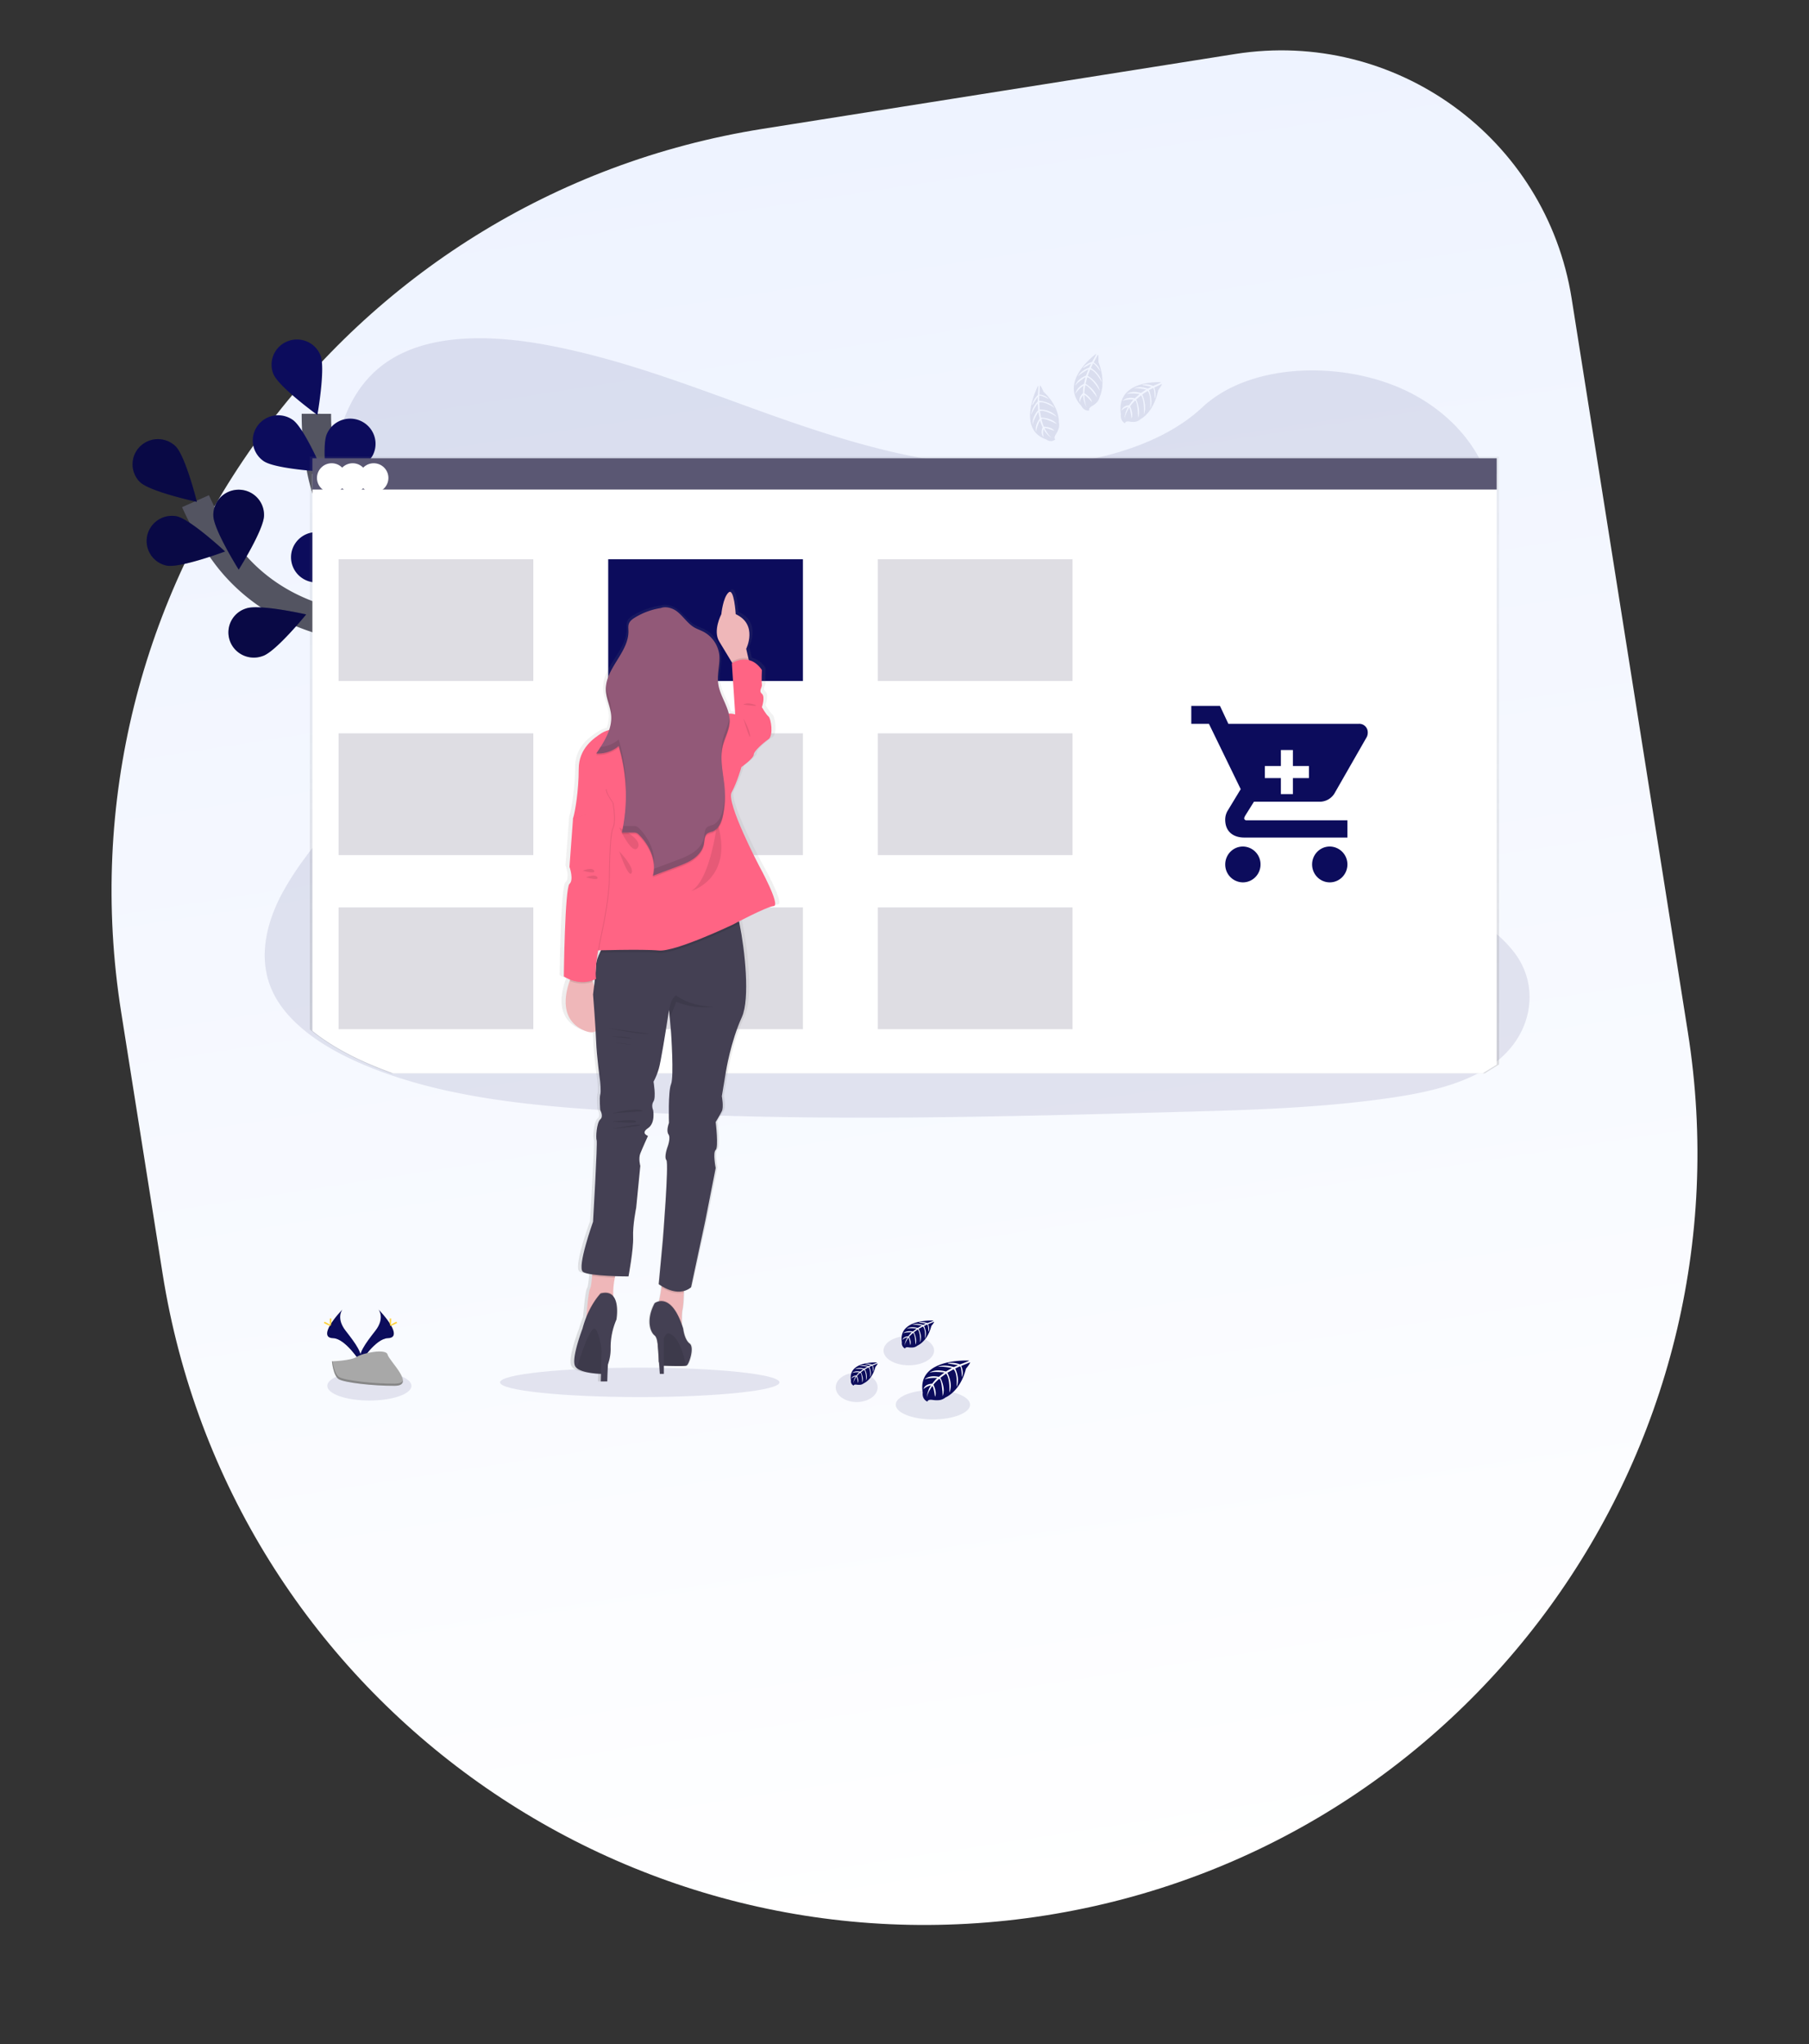 <?xml version="1.0" encoding="UTF-8"?> <svg xmlns="http://www.w3.org/2000/svg" viewBox="0 0 123 139"><rect x="0" y="0" width="123" height="139" fill="#333333" stroke="none"/><defs><linearGradient id="a" x1="50%" x2="50%" y1="0%" y2="100%"><stop offset="0%" stop-color="#EEF3FF"></stop><stop offset="100%" stop-color="#FFF"></stop></linearGradient><linearGradient id="b" x1="49.999%" x2="49.999%" y1="100%" y2="0%"><stop offset="0%" stop-color="gray" stop-opacity=".25"></stop><stop offset="54%" stop-color="gray" stop-opacity=".12"></stop><stop offset="100%" stop-color="gray" stop-opacity=".1"></stop></linearGradient><linearGradient id="c" x1="50.014%" x2="50.014%" y1="99.998%" y2="-.009%"><stop offset="0%" stop-color="gray" stop-opacity=".25"></stop><stop offset="54%" stop-color="gray" stop-opacity=".12"></stop><stop offset="100%" stop-color="gray" stop-opacity=".1"></stop></linearGradient></defs><g fill="none" fill-rule="evenodd"><path fill="url(#a)" d="M61.5 8H94c11.046 0 20 8.954 20 20v50.5c0 28.995-23.505 52.5-52.5 52.5S9 107.495 9 78.5v-18C9 31.505 32.505 8 61.5 8z" transform="rotate(-9 61.5 69.5)"></path><g transform="translate(9 23)"><path fill="#0C0C5C" fill-rule="nonzero" d="M92.697 49.23c-.086.061-.164.121-.247.18-.308.216-.63.411-.966.584-1.753.918-3.914 1.366-6.019 1.67-4.721.684-9.54.817-14.34.947-12.968.354-25.968.707-38.905-.108-5.11-.321-10.334-.86-14.966-2.509a26.3 26.3 0 0 1-1.953-.78c-1.29-.576-2.53-1.277-3.56-2.114-.969-.785-1.754-1.687-2.224-2.712-.979-2.135-.46-4.533.657-6.626.464-.847.988-1.66 1.567-2.434.863-1.178 1.814-2.323 2.682-3.5 3.089-4.185 5.105-9.48 2.253-13.774-.82-1.233-2.003-2.316-2.671-3.603-.852-1.647-.786-3.476-.515-5.252.035-.226.072-.45.111-.67.463-2.634 1.333-5.472 4.018-7.117C20.407-.296 24.366-.21 27.827.397c5.38.954 10.345 2.94 15.361 4.734 5.017 1.793 10.265 3.432 15.779 3.608 4.868.155 10.547-1.01 13.778-4.037 3.138-2.94 9.037-3.164 13.29-1.388 2.918 1.219 5.095 3.415 6.013 5.885.186.496.32 1.01.4 1.533.073.478.097.962.071 1.445a7.509 7.509 0 0 1-.071.708c-.71 4.874-5.824 8.719-8.933 13.073-1.519 2.126-2.591 4.68-1.547 6.974 1.593 3.494 7.133 4.737 10.478 7.337a7.818 7.818 0 0 1 1.644 1.675c1.623 2.314 1.024 5.44-1.393 7.286z" opacity=".1"></path><path stroke="#535461" stroke-width="2" d="M22.317 27.988s-3.979-7.002-9.975-9.018c-2.517-.847-4.713-2.44-6.215-4.616a20.487 20.487 0 0 1-1.834-3.274"></path><path fill="#0C0C5C" fill-rule="nonzero" d="M.522 9.784c.684.655 3.866 1.342 3.866 1.342S3.609 7.99 2.924 7.331a1.733 1.733 0 0 0-2.423.05 1.704 1.704 0 0 0 .021 2.406v-.003zm1.801 5.676c.933.184 3.979-.961 3.979-.961s-2.375-2.212-3.309-2.396a1.723 1.723 0 0 0-1.99 1.353 1.712 1.712 0 0 0 1.32 2.004zm6.552 6.145c.9-.31 2.942-2.824 2.942-2.824s-3.173-.72-4.072-.41a1.704 1.704 0 0 0-.605 2.938 1.735 1.735 0 0 0 1.73.296h.005zm6.013 3.537c.939-.154 3.382-2.289 3.382-2.289s-3.004-1.242-3.944-1.089a1.713 1.713 0 0 0-1.42 1.968 1.722 1.722 0 0 0 1.982 1.41zM8.952 12.048c0 .945-1.721 3.687-1.721 3.687s-1.725-2.74-1.726-3.686a1.71 1.71 0 0 1 .85-1.514 1.738 1.738 0 0 1 1.747 0c.539.314.864.894.85 1.514v-.001zm6.98 4.232c-.285.901-2.755 3.006-2.755 3.006s-.82-3.131-.539-4.037a1.726 1.726 0 0 1 2.137-1.051 1.709 1.709 0 0 1 1.15 2.074l.007.008zm6.214 5.028c-.126.937-2.202 3.426-2.202 3.426s-1.341-2.945-1.211-3.882a1.72 1.72 0 0 1 1.934-1.442c.934.124 1.594.97 1.483 1.898h-.004z"></path><path fill="#000" fill-rule="nonzero" d="M.522 9.784c.684.655 3.866 1.342 3.866 1.342S3.609 7.99 2.924 7.331a1.733 1.733 0 0 0-2.423.05 1.704 1.704 0 0 0 .021 2.406v-.003zm1.801 5.676c.933.184 3.979-.961 3.979-.961s-2.375-2.212-3.309-2.396a1.723 1.723 0 0 0-1.99 1.353 1.712 1.712 0 0 0 1.32 2.004zm6.552 6.145c.9-.31 2.942-2.824 2.942-2.824s-3.173-.72-4.072-.41a1.704 1.704 0 0 0-.605 2.938 1.735 1.735 0 0 0 1.73.296h.005zm6.013 3.537c.939-.154 3.382-2.289 3.382-2.289s-3.004-1.242-3.944-1.089a1.713 1.713 0 0 0-1.42 1.968 1.722 1.722 0 0 0 1.982 1.41zM8.952 12.048c0 .945-1.721 3.687-1.721 3.687s-1.725-2.74-1.726-3.686a1.71 1.71 0 0 1 .85-1.514 1.738 1.738 0 0 1 1.747 0c.539.314.864.894.85 1.514v-.001zm6.98 4.232c-.285.901-2.755 3.006-2.755 3.006s-.82-3.131-.539-4.037a1.726 1.726 0 0 1 2.137-1.051 1.709 1.709 0 0 1 1.15 2.074l.007.008zm6.214 5.028c-.126.937-2.202 3.426-2.202 3.426s-1.341-2.945-1.211-3.882a1.72 1.72 0 0 1 1.934-1.442c.934.124 1.594.97 1.483 1.898h-.004z" opacity=".25"></path><path stroke="#535461" stroke-width="2" d="M22.088 27.849s-.778-8.003-5.44-12.26c-1.953-1.787-3.311-4.123-3.797-6.72a20.31 20.31 0 0 1-.339-3.732"></path><path fill="#0C0C5C" fill-rule="nonzero" d="M9.593 2.438c.356.876 2.987 2.779 2.987 2.779s.566-3.182.21-4.06A1.726 1.726 0 0 0 10.547.21a1.707 1.707 0 0 0-.957 2.228h.003zm-.674 5.913c.778.544 4.028.722 4.028.722s-1.26-2.977-2.039-3.521a1.732 1.732 0 0 0-2.404.412 1.704 1.704 0 0 0 .415 2.387zm3.487 8.252c.951.08 3.844-1.396 3.844-1.396s-2.606-1.935-3.555-2.014a1.728 1.728 0 0 0-1.591.714 1.702 1.702 0 0 0-.146 1.728c.27.56.824.93 1.448.968zm4.052 5.655c.922.237 4.026-.731 4.026-.731s-2.24-2.345-3.16-2.582a1.724 1.724 0 0 0-2.075 1.234 1.71 1.71 0 0 0 1.21 2.08h-.001zM16.375 7.9c-.385.863-3.078 2.676-3.078 2.676s-.459-3.198-.074-4.063c.243-.57.776-.965 1.395-1.034a1.726 1.726 0 0 1 1.591.7c.365.501.428 1.16.166 1.72zm4.655 6.671c-.629.71-3.745 1.64-3.745 1.64s.526-3.188 1.154-3.898a1.73 1.73 0 0 1 2.928.581 1.7 1.7 0 0 1-.338 1.677zm3.633 7.102c-.499.806-3.412 2.246-3.412 2.246s-.024-3.232.474-4.037a1.732 1.732 0 0 1 2.373-.565 1.707 1.707 0 0 1 .568 2.356h-.003z"></path><ellipse cx="34.5" cy="71" fill="#0C0C5C" fill-rule="nonzero" opacity=".1" rx="9.5" ry="1"></ellipse><g fill-rule="nonzero" transform="translate(13 66)"><ellipse cx="3.115" cy="5.235" fill="#0C0C5C" opacity=".1" rx="2.861" ry="1"></ellipse><path fill="#0C0C5C" d="M3.736.039s.464.578-.214 1.448-1.238 1.61-1.014 2.154c0 0 1.023-1.621 1.858-1.644.835-.023.287-.983-.63-1.958z"></path><path fill="#000" d="M3.736.039c.04.056.073.117.095.181.812.91 1.245 1.759.464 1.78-.727.02-1.6 1.259-1.809 1.572a.598.598 0 0 0 .025.071s1.023-1.621 1.858-1.644c.835-.022.284-.985-.633-1.96z" opacity=".1"></path><path fill="#FFD037" d="M4.598.776c0 .203-.023.368-.053.368s-.054-.16-.054-.368.03-.108.06-.108.047-.096.047.108z"></path><path fill="#FFD037" d="M4.895 1.019c-.188.097-.351.156-.366.13-.014-.024.127-.123.314-.22.188-.098.114-.027.128 0 .014.026.111-.008-.076.09z"></path><path fill="#0C0C5C" d="M1.285.039S.822.617 1.5 1.487s1.237 1.61 1.013 2.154c0 0-1.022-1.621-1.858-1.644-.835-.023-.285-.983.63-1.958z"></path><path fill="#000" d="M1.285.039a.709.709 0 0 0-.094.181C.378 1.13-.055 1.98.726 2c.728.02 1.6 1.259 1.81 1.572a.598.598 0 0 1-.025.071S1.488 2.022.653 1.999c-.835-.022-.283-.985.632-1.96z" opacity=".1"></path><path fill="#FFD037" d="M.423.776c0 .203.024.368.053.368.03 0 .054-.16.054-.368S.5.668.47.668.423.572.423.776z"></path><path fill="#FFD037" d="M.128 1.019c.187.097.35.156.364.13.015-.024-.126-.123-.314-.22C-.009.83.065.902.051.929.036.955-.06.92.128 1.019z"></path><path fill="#A8A8A8" d="M.57 3.568s1.298-.039 1.69-.304c.392-.264 1.995-.582 2.092-.157.097.426 1.949 2.116.485 2.127-1.465.011-3.403-.217-3.793-.443C.654 4.564.57 3.568.57 3.568z"></path><path fill="#000" d="M4.862 5.086c-1.464.011-3.403-.217-3.793-.443C.772 4.47.654 3.85.614 3.566H.571s.084.996.472 1.223c.388.227 2.328.455 3.793.443.422 0 .569-.146.56-.359-.058.13-.219.21-.534.213z" opacity=".2"></path><path fill="#0C0C5C" d="M43.89 3.52s-3.57-.205-3.149 2.179c0 0-.084.42.317.612 0 0 .006-.176.366-.116.128.02.258.026.388.017a.815.815 0 0 0 .474-.186s1.004-.395 1.394-1.958c0 0 .289-.341.278-.429l-.603.242s.206.414.044.758c0 0-.02-.743-.135-.724-.024 0-.314.143-.314.143s.355.725.085 1.246c0 0 .101-.885-.198-1.193l-.422.235s.414.745.133 1.354c0 0 .072-.933-.222-1.296l-.384.285s.388.735.151 1.24c0 0-.03-1.086-.235-1.168 0 0-.338.282-.387.402 0 0 .266.533.101.814 0 0-.101-.724-.185-.724 0 0-.338.483-.37.805 0 0 .015-.489.289-.854a1.026 1.026 0 0 0-.513.254s.053-.34.591-.369c0 0 .277-.364.352-.385 0 0-.54-.044-.868.095 0 0 .288-.322.967-.175l.379-.294s-.711-.094-1.014.01c0 0 .348-.284 1.116-.081l.414-.235s-.607-.125-.969-.08c0 0 .382-.197 1.09.015l.295-.126s-.445-.08-.575-.096c-.13-.015-.137-.047-.137-.047.282-.045.571-.014.835.088 0 0 .632-.22.621-.258z"></path><ellipse cx="41.431" cy="6.519" fill="#0C0C5C" opacity=".1" rx="2.527" ry="1"></ellipse><path fill="#0C0C5C" d="M37.635 3.647s-2.014-.116-1.774 1.229a.324.324 0 0 0 .18.345s0-.1.206-.066a.993.993 0 0 0 .218.01.465.465 0 0 0 .268-.105s.566-.223.786-1.104c0 0 .162-.192.156-.241l-.337.137s.115.235.024.428c0 0-.011-.419-.076-.41-.014 0-.177.081-.177.081s.2.403.05.703c0 0 .056-.501-.112-.674l-.239.134s.233.42.075.763c0 0 .04-.527-.126-.73l-.216.16s.219.414.085.698c0 0-.018-.612-.133-.658a1.295 1.295 0 0 0-.219.225s.15.3.058.46c0 0-.058-.409-.104-.41 0 0-.19.27-.209.455a.957.957 0 0 1 .162-.483.582.582 0 0 0-.288.143s.03-.192.337-.208c0 0 .156-.205.198-.217 0 0-.305-.025-.49.053 0 0 .163-.18.546-.098l.213-.167s-.4-.052-.57.006c0 0 .195-.161.629-.044l.232-.132a2.277 2.277 0 0 0-.546-.045s.216-.11.614.01l.17-.072s-.254-.047-.324-.054c-.07-.008-.078-.027-.078-.027a.91.91 0 0 1 .471.05s.346-.123.34-.145z"></path><ellipse cx="36.248" cy="5.339" fill="#0C0C5C" opacity=".1" rx="1.425" ry="1"></ellipse><path fill="#0C0C5C" d="M41.466.798s-2.43-.14-2.143 1.483a.391.391 0 0 0 .216.417s0-.12.25-.08c.086.013.175.017.263.011a.561.561 0 0 0 .323-.127s.684-.268.949-1.333c0 0 .196-.232.189-.291l-.41.166s.14.283.03.517c0 0-.014-.506-.093-.494-.015 0-.213.097-.213.097s.242.492.06.848c0 0 .068-.605-.135-.812l-.289.16s.282.507.091.922c0 0 .05-.635-.152-.885l-.262.194s.266.5.104.843c0 0-.02-.739-.16-.795 0 0-.229.192-.264.271 0 0 .182.363.069.554 0 0-.069-.491-.125-.494 0 0-.228.322-.254.55.011-.207.079-.407.196-.58a.693.693 0 0 0-.348.171s.035-.23.405-.25c0 0 .188-.248.239-.263 0 0-.368-.029-.591.065 0 0 .196-.218.659-.119l.258-.2s-.485-.064-.69.006c0 0 .236-.192.76-.052l.281-.161s-.413-.08-.658-.054c0 0 .259-.134.741.01l.201-.085s-.303-.057-.392-.066c-.088-.009-.093-.032-.093-.032.192-.03.389-.01.569.06 0 0 .428-.146.42-.172z"></path><ellipse cx="39.793" cy="2.839" fill="#0C0C5C" opacity=".1" rx="1.72" ry="1"></ellipse></g><g fill-rule="nonzero"><path fill="url(#b)" d="M80.924 41.38V.047H.064V39.01c1.032.857 2.274 1.578 3.57 2.17.638.293 1.29.56 1.954.802h74.37l.966-.6z" transform="translate(12 8)"></path><path fill="#FFF" d="M92.767 49.397V9.23H12.241v37.867c1.028.834 2.265 1.534 3.552 2.113a29.39 29.39 0 0 0 1.948.78h74.063l.963-.592z"></path><path fill="#5A5773" d="M12.241 8.163h80.526v2.125H12.241z"></path></g><g fill="#FFF" fill-rule="nonzero" transform="translate(13 9)"><circle cx=".552" cy=".5" r="1"></circle><circle cx="1.98" cy=".5" r="1"></circle><circle cx="3.409" cy=".5" r="1"></circle></g><g fill-rule="nonzero"><path fill="#0C0C5C" d="M32.354 15.027h13.24v8.281h-13.24z"></path><path fill="#5A5773" d="M14.022 15.027h13.24v8.281h-13.24zm36.665 0h13.24v8.281h-13.24zM14.022 26.866h13.24v8.281h-13.24zm18.332 0h13.24v8.281h-13.24zm18.333 0h13.24v8.281h-13.24zM14.022 38.704h13.24v8.281h-13.24zm18.332 0h13.24v8.281h-13.24zm18.333 0h13.24v8.281h-13.24z" opacity=".2"></path></g><g fill-rule="nonzero" transform="translate(29 17)"><path fill="url(#c)" d="M13.866 18.794s-2.355-4.335-1.958-5.04c.397-.706.69-1.727.69-1.727s.87-.6.87-.844c0-.245.688-.81 1.051-1.057.363-.247.181-1.41 0-1.551-.181-.14-.468-.634-.468-.634s.251-.705 0-.917c-.252-.212.036-.422 0-.634-.037-.213 0-.987 0-.987-.295-.411-.62-.604-.927-.675l-.027-.111-.155-.657s.754-1.456-.47-2.218a2.046 2.046 0 0 0-.27-.143s0-.036-.007-.095c-.017-.218-.068-.76-.177-1.115-.064-.204-.147-.342-.252-.31a.146.146 0 0 0-.069.04.77.77 0 0 0-.13.154c0 .003-.003.006-.005.009-.14.25-.237.523-.289.806a4.56 4.56 0 0 0-.083.506 2.74 2.74 0 0 0-.14.313c-.149.387-.322 1.058-.006 1.554.268.422.63 1.002.891 1.423l.009.014.016.026-.028.018v.065l.024.355.203 3.07a1.634 1.634 0 0 0-.456-.058c-.177-.7-.662-1.35-.755-2.08a2.047 2.047 0 0 1-.014-.22c.008-.46.122-.922.112-1.381 0-.084 0-.169-.008-.253 0-.023-.004-.047-.007-.07a2.074 2.074 0 0 0-1.12-1.572c-.21-.106-.438-.176-.643-.291-.472-.267-.775-.748-1.204-1.078-.32-.245-.796-.377-1.152-.253-.19.029-.376.068-.56.117a5.024 5.024 0 0 0-1.284.536 1.845 1.845 0 0 0-.16.106.71.71 0 0 0-.26.304.798.798 0 0 0-.04.329c0 .08 0 .162.005.242-.023 1.35-1.468 2.394-1.587 3.712 0 .031-.005.063-.007.094v.25c.021.578.32 1.116.374 1.691.005.052.008.102.008.154a2.553 2.553 0 0 1-.148.774c-.182.05-.356.12-.52.213-.44.284-1.232.775-1.521 1.715a2.485 2.485 0 0 0-.11.752c-.005.901-.087 1.8-.245 2.688a4.976 4.976 0 0 1-.154.66.158.158 0 0 0-.005.065l-.174 2.278-.031.401-.044.57s.013.035.031.093c.027.087.05.175.069.263.049.194.056.395.023.591a.405.405 0 0 1-.123.217l-.014.016c-.05.07-.094.278-.132.58-.016.119-.03.254-.044.394-.084.898-.136 2.243-.168 3.355-.03 1.097-.04 1.964-.04 1.964.14.091.291.167.45.224l-.037.092a4.477 4.477 0 0 0-.273 1.16c-.07.829.16 1.75 1.309 2.224.073.031.149.057.225.078.252.067.437.049.574-.035 0 .05.005.097.008.146.012.205.022.394.027.551.036.988.279 2.714.279 2.714s.084.705.01.916c-.072.211 0 1.057 0 1.057s.252.422 0 .635c-.25.213-.325 1.266-.25 1.41l.004.016c.055.35-.258 5.553-.258 5.553s-.296.796-.531 1.623c-.23.805-.402 1.638-.19 1.795.106.077.352.135.663.18 0 .035-.005.07-.008.105-.03.372-.078.773-.147.874-.1.143-.204 1.255-.255 1.856l-.005.067c-.108.256-.198.52-.27.788 0 0-.802 2.025-.53 2.55.025.048.059.09.1.125a.184.184 0 0 0 .025.023c.387.312 1.354.376 1.706.39l-.014.502v.019h.457v-.013c0-.063.01-.354.025-.742 0-.069.005-.142.008-.216 0-.058.006-.117.009-.178.134-.36.202-.742.198-1.126 0-.442.06-.88.176-1.306.058-.22.135-.433.232-.637 0 0 .143-.76-.056-1.297a.932.932 0 0 0-.167-.292V47.962a4.862 4.862 0 0 1 .107-1.082v-.016l.022-.085.005-.018.148.005c.455.012.79.012.79.012s.362-1.868.326-2.678v-.11c-.012-.804.22-1.899.22-1.899l.292-2.856s-.145-.494 0-.844c.09-.217.275-.621.404-.9l.128-.274.012-.024a.489.489 0 0 1-.129-.065c-.118-.079-.224-.234.13-.463.544-.353.363-1.233.363-1.233s-.16-.318.028-.6c.189-.281 0-1.339 0-1.339.156-.279.28-.575.372-.881.135-.422.476-2.485.637-3.48.053-.326.084-.537.084-.537l.005.051.005.056.045.47.006.062.084.889s.168 2.335.063 3.25v.018a1.099 1.099 0 0 1-.061.277c-.193.439-.158 2.182-.148 2.568v.077c0 .021-.136.345-.102.596.007.064.03.125.066.177.05.082.073.178.065.274v.009c-.001.04-.005.081-.01.121a2.31 2.31 0 0 1-.128.478s-.194.515-.12.784a.242.242 0 0 0 .047.095.225.225 0 0 1 .028.101v.01c.068.567-.107 3.074-.211 4.446-.042.542-.072.906-.072.906l-.288 2.996.029.02c.033.024.094.064.176.113v.007l-.013.09c-.04.289-.096.624-.156.88l-.015.057a.784.784 0 0 0-.307.124c-.61 1.09-.34 1.955 0 2.207.096.07.162.269.205.515l.084 1.088v.125c0 .034.005.067.016.1l.026.33.035.458h.278v-.556h.015c.44.016 1.147.034 1.456.01h.008c.033 0 .06-.006.084-.01a.209.209 0 0 0 .049-.013c.163-.08.57-1.242.203-1.506-.367-.264-.448-1.013-.448-1.013-.032-.098-.064-.19-.096-.28v-.056c-.01-.362-.006-.755.043-.967.055-.234.084-.725.096-1.155v-.108c.063-.016.126-.036.187-.061l.013-.006c.112-.047.217-.11.313-.187l1.025-4.576.108-.532.616-3.029s-.217-1.057 0-1.232c.08-.065.102-.338.097-.654-.009-.554-.097-1.25-.097-1.25s.29-.458.436-.74c.146-.282 0-1.022 0-1.022l.286-1.694s.327-2.009 1.124-3.7c.586-1.245.212-4.606-.168-6.395l-.03-.135v-.007c.18-.09.399-.198.633-.31l.09-.043c.297-.14.612-.286.894-.407l.019-.007c.203-.09.41-.168.622-.235.062-.019.126-.032.191-.04.504-.032-1.019-2.71-1.019-2.71zM2.527 24.527h.151l-.05.1-.03.06a3.746 3.746 0 0 0-.149.35c.017-.125.038-.261.062-.406l.016-.104zm-.407 2.2v-.012l-.012-.04a.921.921 0 0 1-.026-.084c.052-.016.104-.034.158-.053h.01v.027c-.003.04-.008.08-.013.119v.015c0 .032-.008.062-.011.093l-.022.176c-.016-.053-.032-.106-.049-.157a.455.455 0 0 1-.035-.084z"></path><path fill="#EFB7B9" d="m12.997 5.27-.905.322-.328-.548c-.252-.422-.6-1-.858-1.418-.454-.738.14-1.862.14-1.862s.108-1.128.49-1.475c.382-.348.488 1.475.488 1.475 1.535.702.713 2.353.713 2.353l.149.655.111.498z"></path><path fill="#000" d="m12.997 5.27-.905.322-.328-.548v-.048s.518-.359 1.123-.224l.11.498z" opacity=".1"></path><path fill="#FF6484" d="m11.536 8.966.453-.387-.227-3.478s1.173-.808 2.041.457c0 0-.035.773 0 .984.036.21-.244.421 0 .632.244.21 0 .913 0 .913s.276.492.45.632c.175.14.35 1.3 0 1.546s-1.004.808-1.004 1.054c0 .245-.838.844-.838.844l-.736-.98-.14-2.217z"></path><path fill="#EFB7B9" d="M1.731 30.078c-1.69-.722-1.315-2.487-.997-3.375.064-.18.138-.356.224-.526l.948-.58s.194.497.401 1.163c.48 1.551 1.032 4.006-.576 3.318zm2.325 16.098c-.115.225-.2.463-.252.71-.083.398-.12.803-.108 1.21.006.28.03.464.03.464l-1.884 1.305s.01-.153.03-.377c.048-.598.15-1.706.245-1.85.066-.1.112-.5.141-.87.03-.372.041-.698.041-.698s2.267-.855 1.757.106zm4.449.936s0 .362-.014.784c-.013.422-.038.92-.091 1.152-.049.213-.052.603-.043.964.013.421.043.801.043.801s-1.923-1.83-1.727-1.976c.053-.039.105-.195.152-.402.06-.254.112-.591.151-.878.047-.342.077-.617.077-.617l1.452.172z"></path><path fill="#000" d="M4.056 46.176c-.115.225-.2.463-.252.71a14.992 14.992 0 0 1-1.541-.119c.028-.362.04-.697.04-.697s2.263-.855 1.753.106zm4.449.936s0 .362-.014.784c-.6.155-1.216-.154-1.515-.337.047-.342.077-.617.077-.617l1.452.17z" opacity=".1"></path><path fill="#444053" d="M12.442 29.165c-.767 1.688-1.081 3.689-1.081 3.689l-.28 1.687s.14.738 0 1.019c-.14.28-.418.738-.418.738s.21 1.721 0 1.897c-.21.175 0 1.23 0 1.23l-.698 3.543-.978 4.566c-.941.774-2.195-.21-2.195-.21l.276-2.986s.42-5.231.245-5.445c-.174-.215.07-.879.07-.879s.244-.633.07-.878c-.174-.246.034-.773.034-.773s-.07-2.143.14-2.635c.21-.492 0-3.534 0-3.534l-.083-.948-.049-.525-.004-.051-.084.536c-.154.991-.483 3.046-.613 3.468-.088.305-.208.6-.357.879 0 0 .18 1.053 0 1.334-.181.281-.028.598-.028.598s.174.878-.35 1.23c-.523.35 0 .526 0 .526s-.383.844-.522 1.194c-.14.35 0 .844 0 .844l-.28 2.845s-.244 1.194-.209 2.002c.035.809-.314 2.67-.314 2.67s-2.687 0-3.1-.316c-.415-.317.69-3.403.69-3.403s.315-5.41.244-5.55c-.07-.14 0-1.195.245-1.405.245-.21 0-.633 0-.633s-.07-.844 0-1.054c.07-.21-.01-.914-.01-.914s-.235-1.72-.269-2.705c-.034-.984-.21-3.196-.21-3.196s.183-1.368.21-2.02c.011-.24.117-.539.252-.82.151-.319.325-.626.52-.919 0 0 8.267-2.46 8.614-2.215.092.065.226.506.358 1.145.369 1.784.73 5.134.164 6.374z"></path><ellipse cx="7.349" cy="5.27" fill="#A1616A" rx="2.408" ry="2.424"></ellipse><path fill="#000" d="m12.278 22.792-.463.242s-3.908 1.863-5.019 1.757c-.86-.084-3.054-.036-4.01-.013a7.21 7.21 0 0 1 .519-.918s8.268-2.46 8.615-2.214c.092.066.226.506.358 1.146z" opacity=".1"></path><path fill="#FF6484" d="M5.674 9.141s-2.23.355-2.756.702c-.526.348-1.569 1.02-1.569 2.46s-.244 2.916-.384 3.337c-.14.42 2.198 3.829 2.198 3.829l-.838 5.164s3.352-.105 4.469 0c1.116.106 5.022-1.756 5.022-1.756s2.302-1.23 2.791-1.266c.489-.036-.977-2.705-.977-2.705s-2.269-4.32-1.885-5.023c.384-.703.666-1.721.666-1.721l-.42-3.583s-.627-.21-1.15.176c-.525.386-2.304.175-2.304.175l-2.863.211z"></path><path fill="#000" d="m1.889 15.394-.875.246-.242 3.306s.314.878 0 1.159c-.314.28-.384 6.288-.384 6.288s1.012.738 2.198.176c0 0-.174-.668.35-3.092.523-2.424.522-3.653.522-3.653s0-3.022.245-3.513c.245-.492 0-1.722 0-1.722s-.488-.667-.454-.913c.034-.245-1.36 1.718-1.36 1.718z" opacity=".1"></path><path fill="#000" d="M2.307 26.763a2.216 2.216 0 0 1-1.573-.057c.064-.18.138-.356.224-.527l.948-.58s.197.497.401 1.164z" opacity=".1"></path><path fill="#FF6484" d="m1.836 15.394-.872.246-.244 3.306s.314.878 0 1.159c-.314.28-.384 6.288-.384 6.288s1.013.737 2.198.172c0 0-.174-.667.349-3.091.523-2.424.523-3.653.523-3.653s0-3.022.244-3.514 0-1.721 0-1.721-.488-.668-.453-.913c.035-.246-1.361 1.721-1.361 1.721z"></path><path fill="#000" d="M10.768 15.92s-.453 3.935-1.78 4.673c0 0 2.966-.843 1.78-4.672zm-6.664.353s1.64.807 1.257 1.369c-.382.562-1.257-1.37-1.257-1.37zm0 1.615s1.047 1.09.838 1.476c-.208.386-.838-1.476-.838-1.476zm8.443-9.028s.41.702.45 1.16c.04.457-.45-1.16-.45-1.16zm0-.948s.206-.176.733 0c.526.176-.733 0-.733 0zm-2.014 20.533a4.816 4.816 0 0 1-2.552-.33l-.44 1.134-.049-.524c.073-.44.212-.912.489-1.031 0 0 .969.777 2.552.75zM3.375 29.92s2.147.448 2.748.369l-2.748-.369zm.223.566s.916-.04 1.374.145l-1.374-.145zm.105.383c.418.089.842.145 1.269.168l-1.269-.168zm-.053 4.834c.04-.026 1.832-.448 2.055-.145l-2.055.145zm0 .554s1.557-.185 1.597 0c.039.185-1.597 0-1.597 0zm0 .5s1.662-.346 1.858-.261c.196.084-1.858.261-1.858.261zm.08 11.804-1.885 1.305s.011-.153.03-.378c.419-1.037.964-1.585.964-1.585.425-.111.693-.008.86.193.007.28.03.465.03.465z" opacity=".1"></path><path fill="#444053" d="M3.913 49.733a4.726 4.726 0 0 0-.393 1.94 3.033 3.033 0 0 1-.4 1.563c-.039.066-.083.13-.132.19 0 0-1.309-.01-1.767-.393a.442.442 0 0 1-.123-.152c-.263-.526.51-2.542.51-2.542.406-1.554 1.23-2.384 1.23-2.384 1.467-.383 1.075 1.778 1.075 1.778z"></path><path fill="#000" d="M3.12 53.231c-.039.067-.083.13-.132.191 0 0-1.309-.01-1.767-.393.225-.751.944-3.023 1.281-2.637.317.363.537 2.109.619 2.84z" opacity=".1"></path><path fill="#444053" d="m2.941 50.533-.091 3.404h.44s.07-2.986.266-3.404c.197-.418-.615 0-.615 0z"></path><path fill="#000" d="M8.4 50.813s-1.923-1.83-1.727-1.976c.053-.039.105-.195.152-.402.37-.065 1.006.09 1.532 1.577.013.421.043.801.043.801z" opacity=".1"></path><path fill="#444053" d="M8.687 52.855a.224.224 0 0 1-.046.014c-.226.04-1.06.016-1.526 0a.332.332 0 0 1-.32-.332c0-.127 0-.281-.01-.446-.022-.52-.084-1.138-.269-1.277-.327-.253-.586-1.112 0-2.2 0 0 1.125-.864 1.936 1.735 0 0 .079.742.432 1.005.352.263-.039 1.426-.197 1.501z"></path><path fill="#000" d="M8.64 52.869c-.227.04-1.06.016-1.527 0a.332.332 0 0 1-.32-.332c0-.127 0-.281-.01-.446.142-.629.346-1.277.608-1.425.002 0 .795-.09 1.249 2.203z" opacity=".1"></path><path fill="#444053" d="m6.659 50.59.211 2.832h.268v-3.074z"></path><path fill="#000" d="M7.314 1.407a4.784 4.784 0 0 0-2.147.695c-.168.102-.335.226-.405.409-.06.159-.035.337-.032.506.022 1.453-1.587 2.553-1.536 4.005.02.576.307 1.113.36 1.687.088.959-.475 1.84-1.015 2.634a2.158 2.158 0 0 0 1.53-.51c.569 1.911.642 3.937.213 5.885h.772a.572.572 0 0 1 .225.028.561.561 0 0 1 .179.134c.721.723 1.205 1.792.93 2.78l1.642-.62c.393-.15.792-.3 1.133-.545.342-.245.629-.6.701-1.017.044-.253.03-.555.237-.702.102-.054.21-.095.324-.12.45-.16.65-.685.742-1.158.112-.58.148-1.172.105-1.76-.073-.988-.363-1.99-.124-2.954.135-.54.435-1.045.459-1.603.04-.92-.675-1.714-.782-2.63-.074-.637.154-1.283.08-1.92a2.061 2.061 0 0 0-1.079-1.567c-.202-.105-.419-.175-.618-.29-.455-.266-.746-.745-1.16-1.074-.412-.329-1.1-.453-1.411-.025l.677-.268z" opacity=".1"></path><path fill="#925978" d="M7.314 1.302a4.795 4.795 0 0 0-2.147.694c-.168.102-.335.226-.405.41-.06.158-.035.337-.032.506.022 1.453-1.587 2.552-1.536 4.005.02.575.307 1.112.36 1.688.088.958-.475 1.84-1.015 2.635a2.178 2.178 0 0 0 1.53-.51c.569 1.91.642 3.935.213 5.883h.772a.572.572 0 0 1 .225.028.547.547 0 0 1 .179.134c.721.724 1.205 1.792.93 2.779l1.642-.62c.393-.149.792-.3 1.133-.544.342-.245.629-.6.701-1.017.044-.253.03-.555.237-.702.102-.055.21-.095.324-.12.45-.161.65-.686.742-1.158.113-.58.15-1.173.107-1.763-.073-.987-.363-1.99-.124-2.953.135-.541.435-1.045.46-1.603.039-.92-.676-1.714-.782-2.63-.075-.637.154-1.282.08-1.92a2.067 2.067 0 0 0-1.08-1.567c-.201-.105-.418-.175-.618-.29-.455-.267-.745-.745-1.159-1.074-.413-.33-1.1-.453-1.412-.025l.675-.266z"></path><path fill="#000" d="M4.737 2.561zm6.081 3.377c.03-.447.13-.896.093-1.341-.028.447-.127.896-.093 1.341zM3.554 8.161c-.05-.523-.29-1.012-.348-1.534a1.977 1.977 0 0 0-.012.288c.02.57.3 1.102.357 1.67a2.31 2.31 0 0 0 .003-.424zm7.6 2.078a3.623 3.623 0 0 0-.084 1.048c.008-.205.036-.408.084-.608.135-.54.435-1.044.459-1.603.004-.1 0-.199-.014-.297-.065.502-.326.97-.445 1.46zm-7.086.046a2.166 2.166 0 0 1-1.236.506c-.096.15-.195.297-.293.442a2.174 2.174 0 0 0 1.53-.51c.306 1.026.47 2.089.487 3.16a11.74 11.74 0 0 0-.488-3.598zm7.102 4.666c-.093.472-.292.996-.743 1.156a1.234 1.234 0 0 0-.323.121c-.207.147-.193.451-.237.702-.073.417-.358.772-.701 1.013-.343.241-.74.396-1.134.545l-1.567.59a2.185 2.185 0 0 1-.075.469l1.642-.62c.393-.149.792-.3 1.134-.544.342-.245.628-.6.7-1.017.045-.253.03-.555.238-.702.102-.055.21-.095.323-.12.451-.161.65-.686.743-1.158.095-.492.135-.993.118-1.494a6.59 6.59 0 0 1-.118 1.058zM5.46 16.33a.543.543 0 0 0-.178-.134.62.62 0 0 0-.226-.03h-.684c-.027.148-.055.294-.084.44h.772a.573.573 0 0 1 .225.03c.068.03.129.076.179.132.528.53.927 1.244.996 1.976.085-.875-.366-1.776-1-2.414zM1.632 19.205s.623-.263.762 0c.14.264-.762 0-.762 0zm.22.452s.623-.263.763 0-.763 0-.763 0z" opacity=".1"></path></g><path fill="#0C0C5C" fill-rule="nonzero" d="M69.936 2.99s-3.086-.205-2.721 2.182c0 0-.072.422.274.614 0 0 .006-.18.316-.118.11.02.223.027.335.018a.66.66 0 0 0 .409-.187s.866-.395 1.204-1.96c0 0 .25-.342.243-.43l-.52.246s.177.415.037.76c0 0-.017-.745-.117-.728-.02 0-.27.144-.27.144s.306.722.075 1.248c0 0 .087-.89-.17-1.195l-.369.24s.358.746.115 1.355c0 0 .063-.934-.192-1.297l-.332.285s.336.732.133 1.237c0 0-.026-1.088-.203-1.17 0 0-.29.284-.334.4 0 0 .23.537.087.815 0 0-.088-.724-.162-.727 0 0-.29.48-.32.806.014-.304.1-.6.249-.855a.836.836 0 0 0-.443.254s.045-.34.514-.37c0 0 .24-.364.304-.386 0 0-.467-.043-.75.096 0 0 .248-.32.836-.18l.324-.295s-.615-.09-.876.01c0 0 .3-.283.964-.077l.357-.235s-.524-.126-.836-.08c0 0 .33-.196.94.016l.256-.126s-.384-.084-.496-.097c-.112-.013-.119-.047-.119-.047.244-.045.493-.014.721.09 0 0 .546-.219.537-.256zm-4.397-1.936s-2.595 1.854-1.02 3.539c0 0 .167.387.549.315 0 0-.091-.147.192-.302.1-.056.194-.124.28-.205a.796.796 0 0 0 .23-.418s.486-.887-.082-2.368c0 0 .018-.439-.037-.503l-.287.537s.365.218.438.587c0 0-.413-.589-.487-.509-.014.016-.14.293-.14.293s.634.381.729.956c0 0-.406-.775-.78-.851l-.168.43s.69.367.82 1.016c0 0-.451-.793-.85-.92l-.114.448s.664.373.77.914c0 0-.604-.858-.79-.806 0 0-.082.417-.056.537 0 0 .472.28.508.6 0 0-.46-.526-.518-.482 0 0 .024.576.176.86a1.873 1.873 0 0 1-.258-.851.99.99 0 0 0-.22.494s-.147-.302.216-.634c0 0 0-.447.036-.51 0 0-.399.27-.553.569 0 0 .03-.421.58-.688l.105-.452s-.544.327-.7.58c0 0 .09-.424.735-.692l.162-.424s-.486.243-.716.484c0 0 .162-.375.767-.603l.138-.269s-.355.185-.452.247c-.097.063-.12.04-.12.04.17-.195.388-.334.627-.4 0 0 .317-.534.29-.56zM61.59 3.215s-1.55 2.955.544 3.665c0 0 .308.26.619 0 0 0-.14-.084.048-.364.065-.1.12-.209.162-.323a.846.846 0 0 0 .033-.488s.07-1.033-1.046-2.07c0 0-.162-.399-.243-.428l-.035.626s.415.011.632.304c0 0-.61-.318-.64-.211-.007.021-.006.331-.006.331s.728.024 1.053.488c0 0-.681-.486-1.044-.368l.026.467s.765-.017 1.148.496c0 0-.73-.481-1.135-.393l.081.455s.746 0 1.062.428c0 0-.891-.462-1.037-.325 0 0 .099.414.173.51 0 0 .535.012.7.28 0 0-.626-.239-.66-.169 0 0 .258.5.51.678-.24-.15-.44-.366-.58-.627-.047.18-.044.372.007.55 0 0-.255-.195-.068-.673 0 0-.187-.4-.176-.472 0 0-.244.442-.26.783 0 0-.147-.39.234-.903l-.092-.456s-.351.565-.385.868c0 0-.094-.423.37-.985l-.03-.457s-.336.46-.44.79c0 0-.011-.414.436-.922l.012-.309s-.244.341-.301.448c-.058.106-.092.091-.092.091.073-.26.21-.493.396-.672 0 0 .058-.635.024-.643z" opacity=".1"></path><path fill="#0C0C5C" fill-rule="nonzero" d="M75.508 34.563c-.663 0-1.2.545-1.2 1.218a1.21 1.21 0 0 0 1.2 1.219c.662 0 1.2-.546 1.2-1.219a1.213 1.213 0 0 0-1.2-1.218zM72 25v1.219h1.2l2.16 4.443-.904 1.493c-.098.177-.15.376-.15.58 0 .815.55 1.218 1.294 1.218h7.015V32.78h-6.868a.144.144 0 0 1-.11-.042.145.145 0 0 1-.04-.11.75.75 0 0 1 .063-.152l.6-.961h4.47c.44.003.845-.244 1.049-.64l2.16-3.773a.696.696 0 0 0 .06-.305.583.583 0 0 0-.179-.419.569.569 0 0 0-.42-.16h-8.88L73.95 25H72zm9.414 9.563c-.662 0-1.199.546-1.199 1.219S80.753 37 81.415 37c.663 0 1.2-.546 1.2-1.219a1.213 1.213 0 0 0-1.2-1.218z"></path><path fill="#FFF" fill-rule="nonzero" d="M80 29.091h-1.091V28h-.818v1.091H77v.818h1.091V31h.818v-1.091H80z"></path></g></g></svg> 